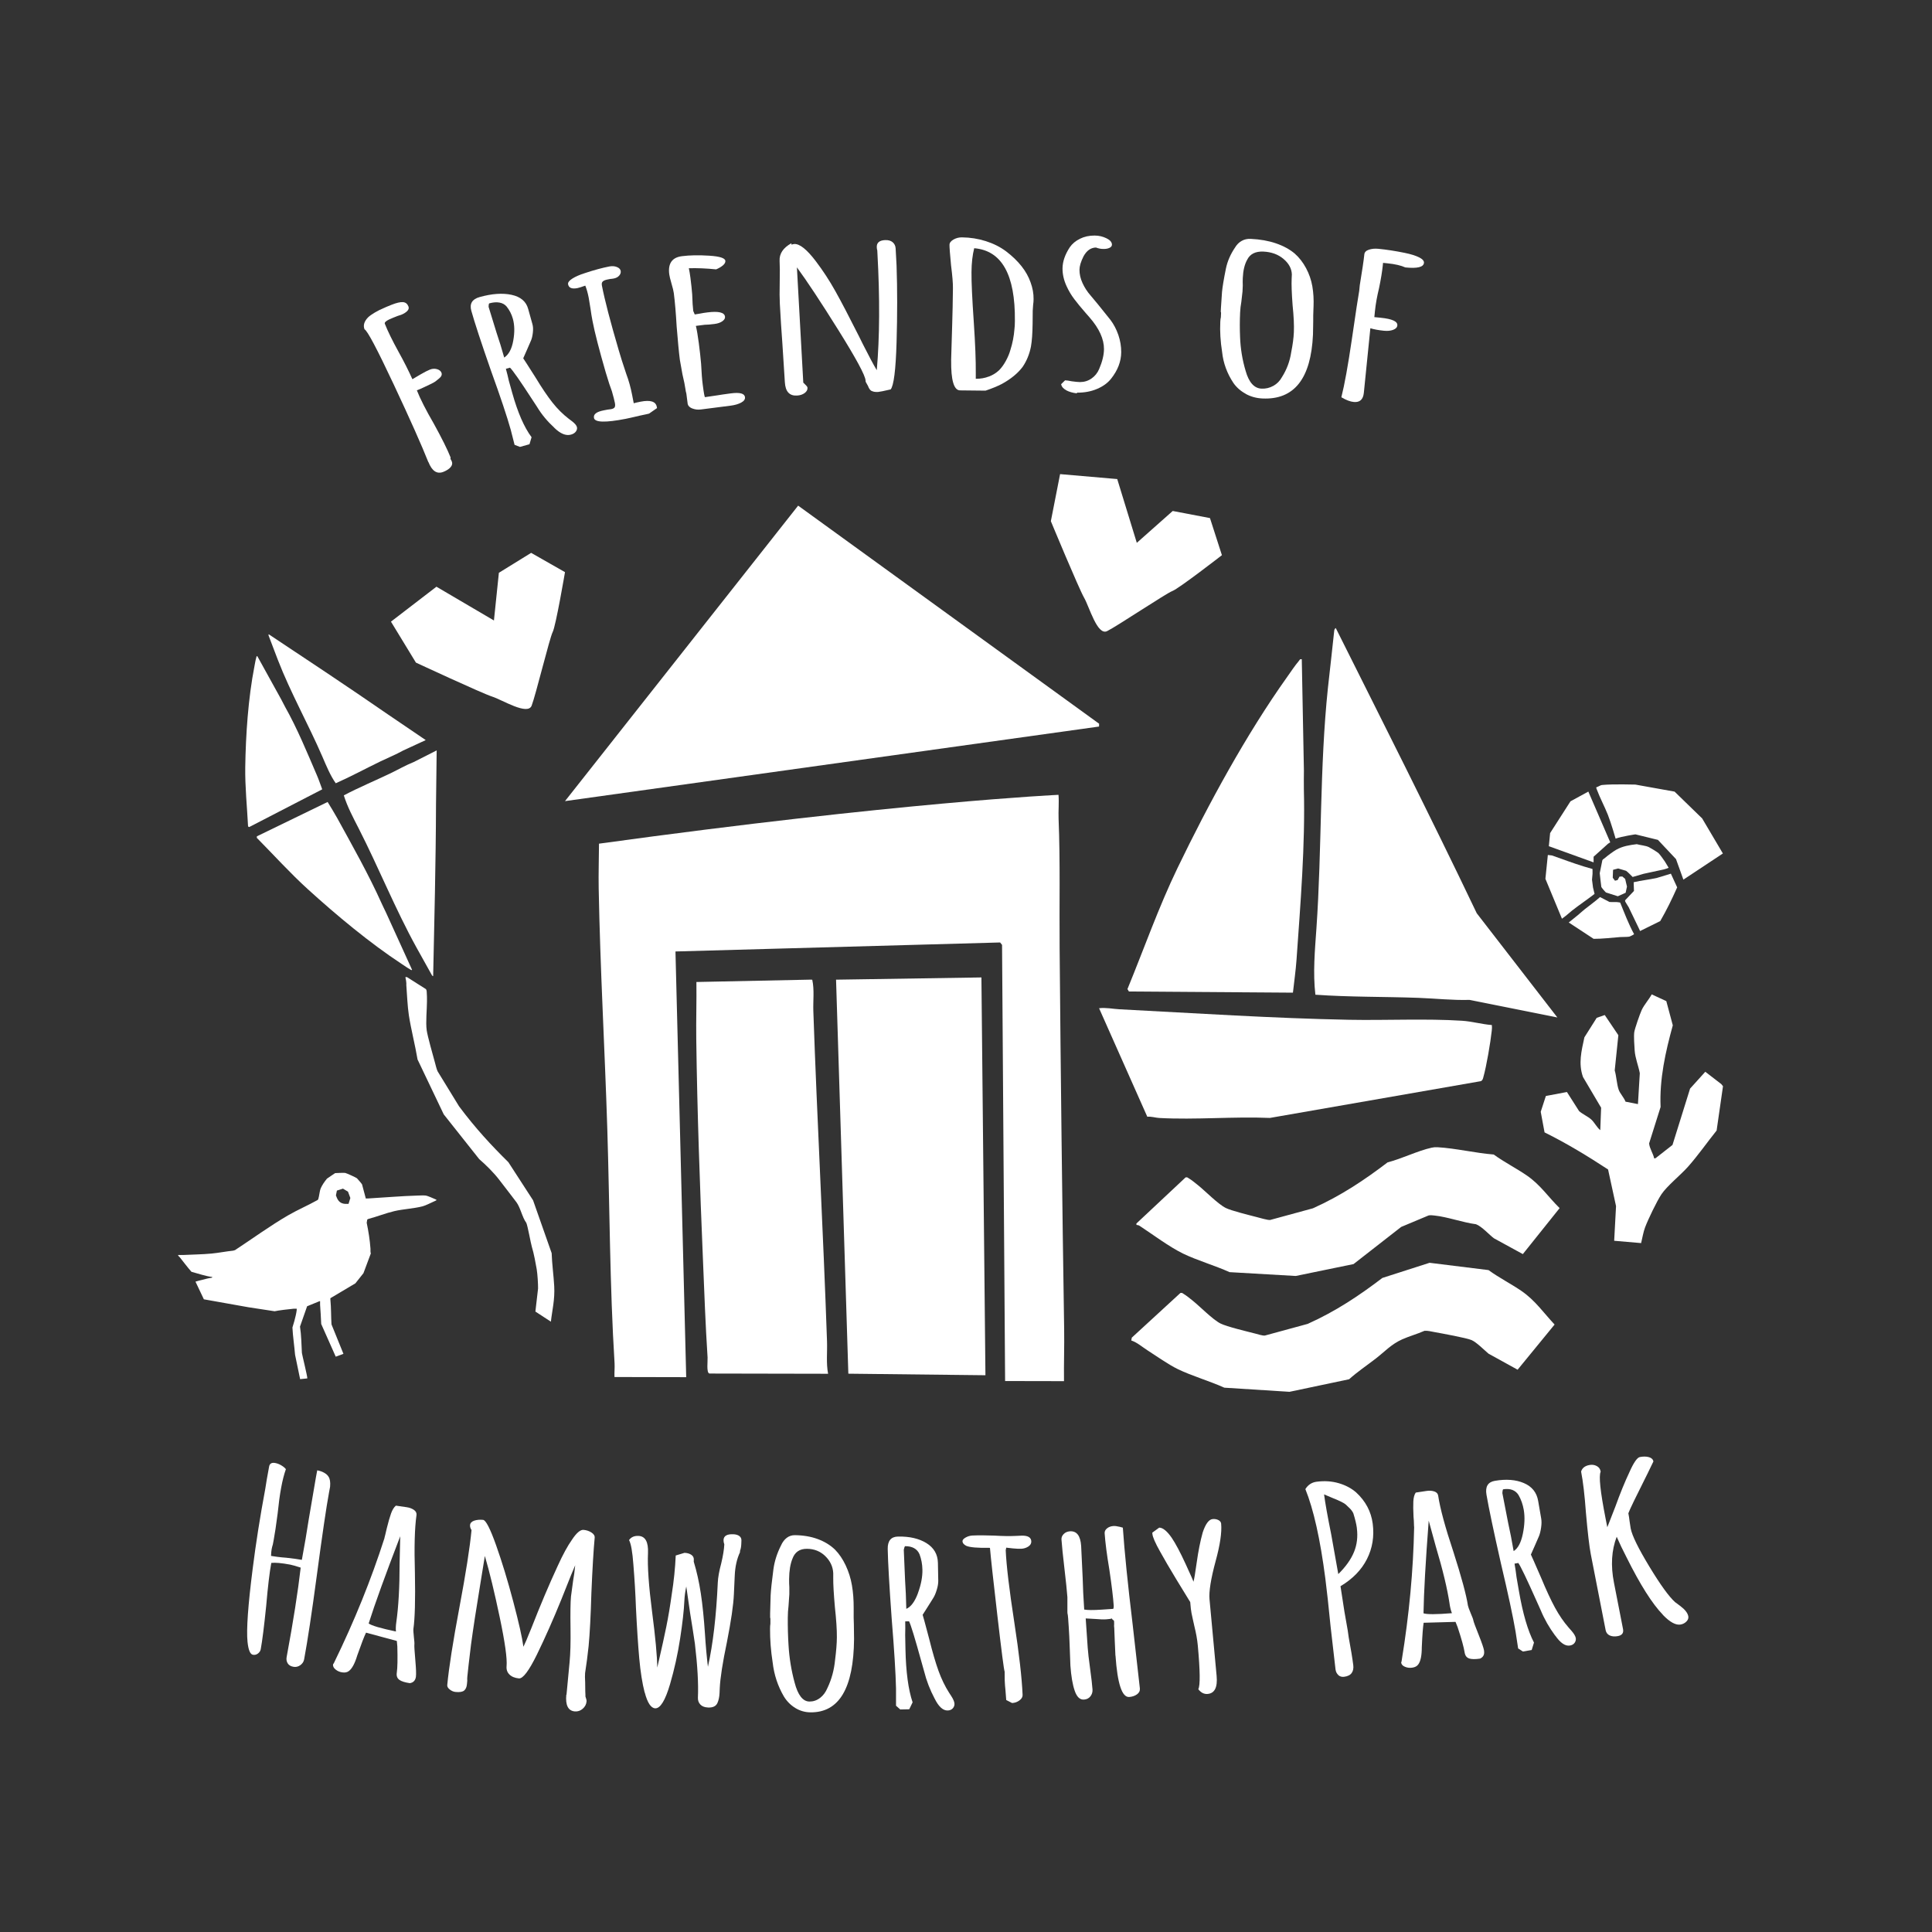 <?xml version="1.0" encoding="UTF-8"?>
<svg xmlns="http://www.w3.org/2000/svg" id="Layer_1" data-name="Layer 1" viewBox="0 0 500 500">
  <rect x="0" y="0" width="500" height="500" fill="#333333" stroke="none"/>
  <defs>
    <style>
      .cls-1 {
        fill: #fff;
      }
    </style>
  </defs>
  <g>
    <path class="cls-1" d="M110.85,119.59c-1.69-4.27-4.68-10.99-8.98-20.15s-6.81-13.89-7.53-14.21c-.41-1.03-.09-2.07.94-3.12.38-.36.96-.77,1.73-1.23.77-.45,1.5-.82,2.18-1.09.33-.17,1.03-.47,2.11-.9,1.31-.52,2.3-.75,2.98-.7.68.05,1.15.43,1.43,1.13.16.41.05.8-.32,1.18-.38.38-.9.71-1.59.98l-.87.28-1.19.47c-1.59.63-2.31,1.14-2.15,1.55.76,1.92,1.94,4.34,3.56,7.28,1.36,2.44,2.55,4.8,3.58,7.08.37-.23,1.07-.65,2.12-1.25,1.04-.6,1.85-1.02,2.42-1.24.62-.25,1.23-.28,1.83-.11.59.17.98.48,1.15.92.2.52-.02,1.03-.67,1.54-.1.08-.34.27-.71.57s-.9.6-1.56.9c-.5.24-1.33.63-2.49,1.17l-.94.37c.87,2.21,2.34,5.1,4.41,8.67,2.08,3.78,3.52,6.68,4.32,8.7v.25s-.04.14-.04.14c.11.13.24.35.37.69.19.48.08.96-.32,1.44s-1.03.88-1.88,1.22c-1.65.65-2.94-.2-3.87-2.56Z"></path>
    <path class="cls-1" d="M143.45,110.69c-1.79-1.64-3.27-3.42-4.44-5.36l-1.16-1.77c-3.23-4.98-5.18-7.78-5.87-8.41l-1.06.3c.31,1.11.56,2.12.76,3.06l.88,3.15c1.43,5.11,3.1,8.94,5.01,11.49l-.54,1.82-2.47.69-1.39-.54-.98-3.86c-.96-3.43-2.68-8.57-5.15-15.4-2.55-7.31-4.23-12.45-5.06-15.42-.51-1.83.2-3.02,2.15-3.56,3.18-.89,5.93-1.08,8.26-.58,2.33.5,3.76,1.71,4.29,3.61l1.12,4.01c.16.57.2,1.27.11,2.1-.09.83-.24,1.52-.47,2.07l-1.1,2.53-.93,2.11.82,1.25,2.37,3.72c1.64,2.71,3.1,4.87,4.38,6.49,1.28,1.62,2.68,3.01,4.21,4.19l.72.54c.8.6,1.27,1.13,1.39,1.59.11.38.02.76-.25,1.15-.27.38-.7.66-1.29.82-1.3.36-2.73-.23-4.3-1.76ZM132.83,88.15c.39-2.14.35-4.01-.09-5.62-.34-1.22-.9-2.3-1.66-3.24-.47-.53-1.08-.86-1.85-.99-.77-.14-1.65-.06-2.65.22l-.1.34-.03.56,2.06,6.7c.67,1.95,1.33,4.09,1.98,6.42,1.18-.78,1.96-2.24,2.34-4.38Z"></path>
    <path class="cls-1" d="M153.72,108.14c-.18-.93.66-1.58,2.52-1.94l.99-.19.91-.12c.48-.09.79-.25.93-.48s.16-.6.07-1.1c-.13-.66-.39-1.68-.78-3.05-.36-.9-.9-2.53-1.6-4.89-1.69-5.84-2.84-10.28-3.42-13.31-.21-1.09-.37-2.08-.49-2.99l-.49-2.99c-.25-1.28-.55-2.33-.89-3.16-.93.34-1.61.55-2.02.64-1.44.28-2.25-.05-2.43-.98-.09-.47.28-.96,1.11-1.49.83-.52,1.92-1,3.27-1.42,2.34-.78,4.44-1.35,6.3-1.71.72-.14,1.37-.09,1.94.14.57.23.9.56.99.99.08.43-.04.84-.37,1.22-.33.39-.8.64-1.39.76-.36.07-.66.11-.91.12l-.72.14c-.6.12-1.02.29-1.25.52-.24.23-.31.57-.22,1.04.73,3.77,2.19,9.38,4.38,16.82.39,1.38,1.03,3.39,1.92,6.04.65,1.73,1.15,3.53,1.51,5.39l.43,2.22c.35-.11.95-.24,1.79-.41,2.52-.49,3.91-.05,4.17,1.31l.07.35-2.06,1.43c-.06.01-.25.06-.58.14-.33.08-.94.21-1.84.39-1.91.45-3.13.73-3.67.83-5.22,1.01-7.94.94-8.17-.23Z"></path>
    <path class="cls-1" d="M179.19,105.73c-.68-.27-1.09-.66-1.21-1.16l-.2-1.53-.15-1.18c-.11-.35-.19-.76-.25-1.23-.11-.82-.36-2.07-.76-3.74l-.67-3.75c-.25-1.92-.52-4.8-.83-8.64-.2-3.45-.44-6.33-.74-8.65-.07-.55-.27-1.36-.59-2.44-.33-1.12-.52-1.93-.59-2.44-.36-2.79.74-4.35,3.28-4.67,2-.26,4.35-.3,7.05-.13,2.7.17,4.1.61,4.19,1.32.05.39-.16.79-.63,1.19-.47.4-1.06.74-1.76,1.03-2.62-.26-4.97-.36-7.06-.29.14.58.27,1.42.42,2.52.2,1.57.35,2.99.45,4.25.06,1.91.15,3.33.27,4.28l.39.91,1.45-.24c.48-.1,1.08-.2,1.81-.29,2.91-.37,4.43,0,4.57,1.09.06.43-.17.83-.68,1.19-.51.37-1.19.6-2.03.71-1.09.14-1.95.21-2.56.21l-2.27.29c.25,1.01.5,2.49.76,4.45s.45,3.74.59,5.31c.12,2.42.26,4.22.42,5.4.28,2.2.48,3.29.6,3.28l2.99-.44c1.03-.17,2.27-.35,3.72-.54,2.3-.3,3.51.03,3.63.97.07.55-.25,1.02-.97,1.41-.72.39-1.63.66-2.72.8l-7.73.99c-.79.1-1.52.01-2.2-.26Z"></path>
    <path class="cls-1" d="M225.54,101.18c-.38-.24-.68-.67-.9-1.29l-.61-1.1v-.12s-.02-.18-.02-.18c-.07-1.31-2.41-5.64-7-13-4.6-7.36-8.19-12.79-10.77-16.3l1.65,29.83.39.39c.07.08.2.21.39.39.19.19.3.38.31.58.03.51-.22.96-.75,1.35-.53.39-1.19.6-1.98.64-1.95.11-2.99-1.04-3.13-3.46l-.65-10.14c-.23-3.04-.45-6.44-.65-10.19-.07-1.27-.08-3.11-.03-5.53.05-2.5.04-4.35-.03-5.53-.1-1.86.91-3.38,3.05-4.57l.02.36c.36-.1.6-.15.73-.16,1.4-.08,3.26,1.41,5.57,4.45,1.85,2.44,3.54,5.02,5.06,7.75,1.53,2.73,3.56,6.62,6.11,11.68l1.03,2.08c1.58,3.12,2.77,5.36,3.58,6.7.75-8.57.81-18.64.17-30.23l-.04-.77c-.07-.23-.12-.49-.13-.77-.07-1.19.63-1.82,2.1-1.9.85-.05,1.52.14,2,.54.48.41.74.95.78,1.62l.24,4.45c.21,6.1.21,12.72,0,19.87s-.73,11.2-1.53,12.16c-1.75.41-2.84.63-3.27.66-.73.04-1.29-.06-1.67-.29Z"></path>
    <path class="cls-1" d="M246.15,93.24l.28-9.38c.09-2.77.15-5.88.19-9.32.01-1.27-.15-3.23-.49-5.89-.28-2.89-.41-4.66-.4-5.29,0-.51.35-.97,1.02-1.36.68-.39,1.41-.58,2.21-.57,2.14.02,4.2.35,6.18.98,1.98.63,3.73,1.51,5.24,2.64,3.21,2.45,5.32,5.12,6.33,8.02.54,1.47.8,2.92.78,4.34,0,.52-.04.99-.11,1.42l-.11,1.6-.03,3.27c-.03,2.53-.17,4.53-.43,5.99-.39,1.98-1.11,3.73-2.16,5.27-1.24,1.65-3.03,3.12-5.36,4.4-1.11.58-2.52,1.16-4.23,1.74l-6.6-.07c-1.59-.02-2.36-2.62-2.3-7.8ZM255.92,97.46c1.04-.41,1.93-.96,2.67-1.67.62-.63,1.19-1.42,1.72-2.39.53-.97.92-1.9,1.17-2.81.57-1.78.92-3.59,1.06-5.45.07-.47.1-1.17.11-2.08.12-11.96-3.39-18.23-10.53-18.82-.45,1.78-.68,3.84-.7,6.17-.03,2.5.17,6.85.6,13.07.37,5.51.54,9.89.51,13.13v1.42c1.21.01,2.34-.18,3.38-.59Z"></path>
    <path class="cls-1" d="M275.94,100.99c-.76-.4-1.2-.92-1.32-1.56l1.02-1c.37,0,.95.09,1.74.25.92.13,1.62.19,2.11.2,1.1,0,2.1-.3,2.99-.92s1.56-1.45,1.99-2.48c.81-1.89,1.22-3.59,1.24-5.1.02-2.61-1.23-5.38-3.78-8.29l-1-1.14c-1.15-1.32-2.12-2.49-2.9-3.53-.79-1.04-1.45-2.15-1.99-3.34-.72-1.55-1.07-3.1-1.06-4.64.02-1.74.64-3.56,1.88-5.45.62-.9,1.5-1.64,2.63-2.2,1.13-.56,2.4-.84,3.81-.83,1.1,0,2.12.25,3.06.71.94.46,1.41,1.01,1.41,1.65,0,.36-.22.63-.65.83-.43.2-.95.29-1.56.28-.67,0-1.31-.13-1.92-.37-1.34.03-2.42.79-3.23,2.29-.69,1.38-1.03,2.52-1.04,3.44-.01,1.15.25,2.31.79,3.48.54,1.17,1.23,2.24,2.08,3.2l1.99,2.39,3.17,3.95c.84,1.12,1.52,2.41,2.03,3.88.5,1.47.75,2.96.74,4.46-.02,2.42-.9,4.7-2.63,6.87-.87,1.1-2.08,1.98-3.64,2.64s-3.29.98-5.19.96v.18c-1.1-.13-2.03-.39-2.79-.8Z"></path>
    <path class="cls-1" d="M322.4,101.92c-1.31-.71-2.37-1.64-3.18-2.79-1.66-2.49-2.64-5.17-2.94-8.04-.43-2.71-.59-5.32-.47-7.81.02-.48.07-.87.15-1.18l.05-1.07c0-.2-.02-.3-.08-.3l.05-1.07.28-4.15c.12-1.26.45-3.27,1.01-6.02.39-1.88,1.18-3.69,2.35-5.42.46-.77,1.04-1.35,1.73-1.73.69-.39,1.46-.56,2.32-.52,2.44.11,4.63.5,6.55,1.16,1.93.66,3.54,1.54,4.84,2.63,1.18,1.04,2.16,2.31,2.95,3.79.79,1.48,1.33,3.04,1.62,4.68.29,1.68.39,3.45.31,5.31l-.02.48c-.06,1.23-.07,2.33-.06,3.33l-.06,3.39c-.51,11.39-4.86,16.9-13.04,16.54-1.59-.07-3.04-.46-4.35-1.18ZM329.55,99.86c.94-.53,1.68-1.28,2.21-2.25,1.25-1.97,2.05-4.11,2.4-6.43.4-2,.63-3.74.69-5.2.08-1.78-.03-4.12-.33-7.03-.23-3.06-.31-5.34-.24-6.85l.05-1.07c-.05-1.51-.77-2.85-2.16-4.02-1.38-1.17-3.12-1.8-5.19-1.9-2.08-.09-3.48.62-4.22,2.13-.67,1.2-1.04,2.77-1.13,4.71-.03.75-.03,1.39,0,1.9l-.07,1.6-.31,2.72c-.16.83-.26,1.73-.31,2.72-.1,2.14-.1,4.26-.01,6.36.11,2.98.59,5.89,1.44,8.74.84,2.97,2.21,4.5,4.1,4.59,1.1.05,2.12-.19,3.06-.72Z"></path>
    <path class="cls-1" d="M347.14,102.82c.82-3.22,1.72-8.2,2.71-14.95,1.02-7.02,1.66-11.23,1.92-12.64l.14-1.42c.63-3.84,1.03-6.5,1.18-8,.06-.55.45-.95,1.18-1.19.73-.24,1.55-.32,2.46-.23,2.13.21,4.4.56,6.8,1.05,1.56.32,2.8.7,3.71,1.15.91.45,1.33.93,1.28,1.44-.11,1.1-1.72,1.5-4.82,1.18-1.12-.51-2.68-.87-4.68-1.07l-1.09-.11-.07.71c-.16,1.54-.47,3.47-.96,5.81-.53,2.18-.88,4.15-1.06,5.92l-.16,1.6.73.07.91.09c2.98.3,4.42.96,4.31,1.99-.05.51-.41.89-1.08,1.14-.67.25-1.46.33-2.37.24-1.46-.15-2.63-.37-3.53-.65l-1.69,16.72c-.18,1.73-1.05,2.52-2.63,2.36-.91-.09-1.98-.5-3.19-1.22Z"></path>
  </g>
  <g>
    <path class="cls-1" d="M403.05,263.32l-22.74-4.55c-4.42.13-8.88-.37-13.26-.53-8.88-.32-17.77-.18-26.63-.81-.66-5.7-.13-11.46.27-17.17,1.43-20.64.81-41.53,2.97-62.19.53-4.88,1.11-9.76,1.61-14.61.04-.39.06-.69.42-.93,5.96,11.96,12,23.89,17.94,35.86,6.25,12.6,12.49,25.24,18.55,37.96l20.87,26.98Z"></path>
    <path class="cls-1" d="M386.09,265.28c.06.48.03.96-.02,1.44-.33,3.07-1.37,9.23-2.2,12.13-.11.4-.22.81-.66.96l-54.56,9.51c-9.43-.4-19.29.53-28.67.01-1-.06-2-.42-3.06-.32l-12.48-28.08c1.78-.22,3.58.18,5.27.27,19.86,1.03,39.59,2.33,59.46,2.72,9.51.18,19.82-.35,29.22.25,2.49.16,5.16.91,7.68,1.11Z"></path>
    <path class="cls-1" d="M336.9,170.63l.55,28.78c0,1.62-.05,3.25-.01,4.88.37,14.47-.88,29.54-1.9,44.07-.2,2.84-.62,5.71-.93,8.54l-42.44-.3-.39-.62c4.3-10.47,8.05-21.18,12.98-31.38,7.96-16.49,17.79-34.58,28.4-49.47.9-1.27,1.99-2.91,2.97-4.06.24-.28.26-.57.77-.45Z"></path>
  </g>
  <g>
    <path class="cls-1" d="M386.66,320.49c-1.2-.87-3.16-3.1-4.67-3.66-3.41-.44-7.41-1.91-10.73-2.25-.52-.05-1.02-.14-1.55-.02l-7.09,2.97-12.32,9.61-14.97,3.08-17.12-.99c-3.75-1.7-8.4-3.04-12.03-4.8-3.55-1.72-7.92-5-11.23-7.17-.24-.16-.51-.24-.83-.25l-.03-.36,12.74-11.94c.51-.09.55.09.84.25.7.4,1.71,1.24,2.35,1.75,1.88,1.5,5.15,4.88,7.2,5.91,1.47.73,6.03,1.84,7.94,2.34.76.2,2.94.84,3.54.77l11.08-3.02c7.3-3.27,13.41-7.38,19.33-11.89,3.65-.93,7.78-3,11.36-3.79.53-.12.98-.16,1.54-.13,4.64.26,9.87,1.52,14.57,1.89,2.66,1.95,5.82,3.54,8.54,5.41,3.55,2.43,5.6,5.62,8.51,8.46l-9.52,11.9-7.46-4.08Z"></path>
    <path class="cls-1" d="M292.77,346.93l.14-.75,12.58-11.56c.51-.09.55.08.84.25.7.4,1.71,1.24,2.35,1.75,1.88,1.5,5.15,4.88,7.2,5.91,1.66.82,6.79,2.04,8.94,2.59.64.17,1.96.59,2.53.52l11.08-3.02c7.3-3.27,13.41-7.38,19.33-11.89l12.21-3.92,15.26,1.89c2.66,1.95,5.82,3.54,8.54,5.41,3.57,2.45,5.78,5.74,8.56,8.68l-9.57,11.69-7.53-4.15c-1.06-.89-3.08-2.94-4.37-3.51-1.26-.56-7.77-1.74-9.63-2.08-.85-.15-1.72-.4-2.59-.32-1.84.82-3.94,1.39-5.77,2.21-2.82,1.26-4.59,3.25-6.8,4.95-2.31,1.79-4.79,3.45-6.92,5.37l-15.42,3.25-16.88-1.07c-3.75-1.7-8.4-3.04-12.03-4.8-2.35-1.13-5.65-3.45-7.89-4.89-1.3-.83-2.62-2.02-4.17-2.53Z"></path>
  </g>
  <path class="cls-1" d="M127.83,160.58l-14.88-8.74-11.77,9.04,6.46,10.6s17.13,7.97,19.73,8.8c2.61.83,9.19,4.98,10.22,2.34,1.03-2.64,4.68-17.6,5.44-19.04.81-1.53,3.19-15.51,3.19-15.51l-8.76-4.99-8.35,5.16-1.28,12.35Z"></path>
  <path class="cls-1" d="M294.2,140.47l-5.06-16.49-14.79-1.28-2.39,12.18s7.24,17.45,8.61,19.82c1.36,2.37,3.41,9.88,5.95,8.63,2.54-1.25,15.34-9.81,16.88-10.37,1.63-.59,12.83-9.28,12.83-9.28l-3.09-9.6-9.64-1.84-9.29,8.24Z"></path>
  <path class="cls-1" d="M428.1,299.8l.36-.06,4.38-3.43,4.55-14.58,3.94-4.36,4.15,3.2.43.54-1.65,11.47c-2.48,3.09-4.8,6.44-7.44,9.41-1.9,2.13-5.39,4.92-6.85,7.1-1.18,1.76-3.45,6.5-4.22,8.54-.47,1.24-.71,2.79-1.03,4.08l-6.97-.6.48-8.96-2.06-9.49c-5.3-3.47-10.75-6.79-16.44-9.6l-.99-5.33,1.33-4.09,5.45-1.03,3.15,4.94c.9.8,2.34,1.42,3.2,2.22.78.73,1.41,2.02,2.28,2.71l.22-5.81-4.69-7.94c-1.25-3.52-.39-6.76.36-10.27l3.19-5.05,2.08-.72,3.52,5.22-.94,9.11c.45,1.53.52,3.53,1.02,4.99.33.97,1.41,2.08,1.77,3.1l3.22.63.48-8c-.37-1.97-1.19-3.87-1.33-5.89-.08-1.24-.25-3.53-.11-4.69.12-.93,1.49-4.82,1.93-5.77.63-1.36,1.87-2.71,2.59-4.05l3.78,1.75,1.68,6.26c-1.9,6.9-3.47,13.91-3.16,21.14l-2.97,9.43c.13,1.35,1.04,2.56,1.32,3.9Z"></path>
  <g>
    <path class="cls-1" d="M275.37,357.44l-15.25-.03-.79-112.87-.5-.63-84.02,2.33,2.78,110.17-18.56-.04c-.06-1.16.09-2.4.02-3.55-1.25-20.02-1.25-40.5-1.88-60.63-.65-20.7-1.85-41.56-2.23-62.26-.07-3.85.06-7.73.08-11.59,78.19-10.77,118.92-12.64,118.92-12.64.16,2.05-.06,4.14.02,6.19.45,11.19.17,22.39.27,33.64.28,32.73.66,65.66,1.17,98.39.07,4.5-.1,9.02-.04,13.51Z"></path>
    <polygon class="cls-1" points="253.99 252.96 255.03 355.91 219.55 355.51 216.37 253.54 253.99 252.96"></polygon>
    <path class="cls-1" d="M183.56,355.45c-.78-.22-.38-3.23-.44-4.14-.55-8.41-.85-16.96-1.2-25.38-.79-18.99-1.48-38.03-1.73-57.09-.06-4.9.1-9.81.04-14.7l29.52-.61.46.02c.58,2.64.19,5.39.28,8.1.98,28.46,2.56,56.99,3.54,85.45.1,2.82-.25,5.65.28,8.43l-30.74-.06Z"></path>
    <polygon class="cls-1" points="146.22 207.33 206.56 130.86 284.45 187.3 284.43 188.03 146.22 207.33"></polygon>
  </g>
  <path class="cls-1" d="M86.76,303.6s2.21-.12,2.57-.05,2.73,1.14,3.04,1.38c0,0,1.19,1.31,1.33,1.59l.97,3.65s.46,0,.62-.01c4.26-.24,8.51-.63,12.77-.75.64-.02,1.52-.06,2.14,0,.39.04,2.07.77,2.53.98.1.05.2.09.26.19,0,.05-.59.32-.71.37-.78.35-2.14,1.04-2.9,1.24-2.31.6-4.98.7-7.33,1.25-2.21.52-4.48,1.43-6.69,2.01-.1.03-.31.15-.31.15l-.15.85c.46,2.22.82,4.45.98,6.72.03.41-.06.81.09,1.22-.68,1.83-1.91,5.11-1.91,5.11l-2.09,2.63-6.46,3.84c-.02.15-.02.3,0,.45.21,2.08.14,4.23.28,6.33l3.09,7.62-1.99.74-3.76-8.46c-.06-1.65-.18-3.29-.29-4.93-.02-.27.02-.57,0-.84,0-.14.04-.16-.13-.14l-3.23,1.32-1.84,5.26c.35,2.25.36,4.54.49,6.82.02.33,1.48,6.22,1.4,6.59l-1.86.19c-.02-.26-1.29-6.06-1.31-6.32-.17-2.16-.58-4.87-.68-7.04,0,0,.92-2.83,1.11-4.54.01-.11,0-.22,0-.32-.28,0-.56-.02-.84,0-.85.06-4.13.46-4.88.65l-6.74-1.03-11.57-2.06-2.17-4.57s.15-.05.25-.08c.41-.14.93-.24,1.35-.35.78-.2,1.87-.51,2.64-.59l.13-.18c-1.84-.23-3.61-.88-5.41-1.35-1.06-1.2-2.01-2.5-3.01-3.74-.08-.09-.55-.5-.44-.61.43-.02.86.03,1.29,0,2.43-.13,4.94-.14,7.36-.37,1.87-.18,3.73-.56,5.58-.75l.49-.14c4.54-2.98,9.04-6.27,13.72-8.99,2.48-1.44,5.16-2.58,7.66-3.98l.16-.2c.28-.85.32-2.06.66-2.86.33-.78.98-1.72,1.6-2.47.22-.14,1.99-1.37,2.13-1.44ZM86.93,309.34c.32.9.67,1.71,1.6,2.06.53.2,1.11.18,1.67.16l.47-1.52-.61-1.64-1.3-.78-1.57.5-.25,1.23Z"></path>
  <g>
    <path class="cls-1" d="M435.66,227.65l-1.91-5.31-4.68-4.98-5.83-1.43s-3.51.51-5.12,1.11c0,0-1.17-4.07-2-6.16-.86-2.17-2.04-4.35-2.85-6.52-.04-.11-.22-.53-.15-.6.54-.15.98-.56,1.55-.61,2.72-.27,8.56-.1,8.56-.1l10.15,1.82,7.14,6.94,5.36,9.07-10.24,6.78Z"></path>
    <polygon class="cls-1" points="412.42 223.18 400.84 219 401.17 215.6 406.44 207.38 411.06 204.86 416.73 217.99 416.14 218.37 412.42 221.72 412.42 223.18"></polygon>
    <path class="cls-1" d="M419.13,226.87l.72-.04c.13.09.63.51.74.63l.47,1.99-.35,1.6-2.02.9-3.07-.98c-.18-.13-1.16-1.27-1.2-1.44,0,0-.41-3.34-.41-3.56l.68-3.35c.06-.19.6-.5.73-.63.59-.53,2.2-1.71,2.88-2.09,1.67-.93,3.44-1.2,5.3-1.43.98.29,2.22.33,3.14.77.46.22,2.19,1.27,2.51,1.58.41.41,1.24,1.58,1.6,2.11s.63,1.1.99,1.64c-.07.11-1.11.39-1.21.43l-5.23,1.13-2.87.83s-1.33-1.38-1.71-1.6l-2.04-.6-1.32.35-.08,2.05.58.77.68-.18.49-.89Z"></path>
    <path class="cls-1" d="M412.14,224.88c0,.41,0,.81.01,1.22-.05.52-.09,1.04-.14,1.56.09.68.17,1.36.26,2.03.13.55.27,1.1.4,1.65-1.91,1.49-3.94,2.83-5.84,4.33-.71.56-1.42,1.25-2.14,1.75-.13.09-.46.34-.46.34l-4.28-10.32.63-6.17,1.06.12c2.91,1.02,5.31,1.94,8.25,2.85.18.06,2.15.61,2.23.65Z"></path>
    <path class="cls-1" d="M432.42,226.1l1.63,3.55c-1.32,2.97-2.75,5.92-4.38,8.72l-5.22,2.58-.11-.25s-.19-.42-.32-.68c-.86-1.72-1.66-3.51-2.52-5.23-.16-.31-.91-1.39-.93-1.59,0-.09,0-.17.05-.25l2.25-2.38-.08-2.25c1.99-.48,4.07-.67,6.06-1.13l3.56-1.08Z"></path>
    <path class="cls-1" d="M408.57,236.64c.51-.41,1.04-.92,1.55-1.32,1.33-1.06,2.71-2.03,3.97-3.16l2.44,1.27s1.07.05,1.59.02c.37-.02,1.18.13,1.18.13,1.12,2.76,2.17,5.56,3.6,8.18,0,.08-1.08.62-1.26.65-.71.1-1.59.05-2.31.1-2.29.17-4.6.47-6.9.46l-6.44-4.23s2.33-1.89,2.59-2.09Z"></path>
  </g>
  <g>
    <path class="cls-1" d="M110.17,191.54l-5.83,2.69c-1.88,1.05-3.9,1.86-5.82,2.79-3.89,1.88-7.68,3.94-11.63,5.69-1.46-2.1-2.42-4.48-3.43-6.82-3.65-8.45-8.23-16.53-11.57-25.16-.78-2.04-1.54-4.09-2.33-6.12-.06-.16-.12-.28-.01-.46,5.03,3.36,10.1,6.7,15.13,10.07,5.29,3.55,10.59,7.12,15.83,10.75l9.66,6.56Z"></path>
    <path class="cls-1" d="M66.58,169.79l6.19,11.2c.34.64.65,1.29,1,1.92,3.16,5.61,5.71,11.83,8.27,17.79.5,1.16.9,2.39,1.35,3.58l-18.89,9.76-.3-.15c-.26-5.12-.8-10.21-.73-15.37.13-8.35.75-17.76,2.38-26.09.14-.71.28-1.61.48-2.29.05-.17,0-.28.25-.35Z"></path>
    <path class="cls-1" d="M113,194.21l-5.92,3c-2.07.82-4.01,1.95-6,2.91-4.02,1.93-8.15,3.63-12.1,5.72.94,3.01,2.44,5.8,3.87,8.6,5.16,10.12,9.42,20.77,14.92,30.75,1.31,2.36,2.64,4.7,3.93,7.05.1.19.18.34.4.39.14-7.21.33-14.43.46-21.65.14-7.6.26-15.21.28-22.83l.17-13.93Z"></path>
    <path class="cls-1" d="M106.64,250.98l-6.72-14.76c-.39-.83-.81-1.65-1.18-2.48-3.34-7.44-7.53-14.85-11.48-22.04-.77-1.4-1.65-2.78-2.47-4.15l-18.31,8.89-.02.39c4.39,4.44,8.61,9.12,13.21,13.3,7.44,6.76,16.07,13.94,24.27,19.33.7.46,1.56,1.07,2.27,1.46.17.09.25.23.44.07Z"></path>
    <path class="cls-1" d="M104.9,252.89l.4-.03,4.94,3.13c.23.43.16.49.2.78.07.69.06,1.74.06,2.4,0,1.94-.36,5.46-.07,7.46.23,1.61,1.58,6.33,2.12,8.31.16.59.45,1.82.7,2.31l5.55,9.06c4.25,5.71,8.45,10.21,12.77,14.47l6.39,9.86,4.81,13.68c.08,2.71.51,5.78.66,8.53.19,3.6-.53,6.18-.86,9.2l-4.01-2.62.69-5.96c.02-1.1-.14-3.75-.35-4.99s-.74-4.17-1.27-5.85c-.25-.77-1.06-5.43-1.43-6.17-1.07-1.44-1.49-3.9-2.55-5.33-1.64-2.2-2.9-3.75-4.39-5.72-1.49-1.96-3.55-3.97-5.24-5.43l-9.18-11.58-6.78-14.21c-.6-3.61-1.71-7.93-2.25-11.45-.35-2.27-.49-5.61-.66-7.86,0,0,.1-.55-.24-2Z"></path>
  </g>
  <g>
    <path class="cls-1" d="M74.43,430.43c-.28-.48-.36-1.02-.24-1.63,1.69-9.07,2.9-16.77,3.63-23.1-1.27-.42-2.18-.67-2.72-.78-2.22-.41-3.85-.56-4.89-.44-.45,2.43-.89,6.14-1.32,11.14-.54,5.29-1.01,9.02-1.41,11.19-.08.44-.32.81-.71,1.11-.39.31-.84.42-1.32.33-.71-.13-1.17-1.25-1.39-3.36-.32-3.11.13-9.43,1.34-18.94.81-6.45,1.89-13.34,3.26-20.67.2-1.35.52-3.27.99-5.74.14-.78.68-1.09,1.6-.91.54.1,1.08.31,1.61.64.53.32.9.64,1.13.95-.48,1.35-.89,2.96-1.23,4.82-.34,1.82-.64,4.06-.91,6.7-.39,3.02-.73,5.3-1.02,6.82l-.22,1.17c-.12.34-.22.74-.31,1.22-.08.43-.13,1.01-.15,1.72.33.06.87.14,1.64.24.77.1,1.54.18,2.31.23,1.81.2,3.15.39,4.02.55.7-3.78,1.3-7.28,1.79-10.51l1.86-10.9.33-1.76c.7.13,1.31.34,1.82.64.51.3.87.62,1.08.97.4.57.54,1.45.43,2.64l-.28,1.5c-.69,3.73-1.75,10.92-3.17,21.56-1.29,9.64-2.38,16.84-3.27,21.62-.11.61-.45,1.11-.99,1.5-.55.39-1.15.53-1.8.41-.71-.13-1.2-.44-1.47-.91Z"></path>
    <path class="cls-1" d="M103.35,434.73c-.56-.39-.78-1-.66-1.83.19-1.31.23-3.58.14-6.8l-.13-1.42-7.97-2.15c-.47.96-1.23,2.92-2.27,5.89-.63,2.1-1.36,3.44-2.17,4.04-.44.34-1.01.46-1.72.35-.65-.09-1.23-.34-1.73-.75-.5-.41-.71-.85-.65-1.33l.21-.3.12-.25c5.22-10.71,9.54-21.39,12.96-32.05.03-.17.09-.46.21-.87.11-.41.25-1,.42-1.78.39-1.59.76-2.86,1.09-3.79.33-.93.75-1.61,1.25-2.03l2.78.4c.76.11,1.4.35,1.91.71.5.36.72.81.65,1.33-.48,3.32-.61,8.34-.41,15.06.13,6.89,0,11.68-.39,14.39-.04.26,0,.96.12,2.09.13,1.04.17,1.72.13,2.02-.04.31.04,1.66.25,4.05.19,2.17.24,3.56.15,4.17v.07c-.15.96-.67,1.51-1.58,1.65-1.26-.18-2.16-.47-2.72-.86ZM102.57,419.77c.56-3.93.85-9.02.85-15.26l.16-6.93c-3.82,9.93-6.55,17.45-8.17,22.57.76.56,3.11,1.25,7.06,2.08-.07-.68-.04-1.5.1-2.46Z"></path>
    <path class="cls-1" d="M146.61,438.6l.4-4.22.4-4.22c.21-2.2.29-5.09.24-8.69-.06-4.04-.02-6.81.12-8.3l.55-4.07c.22-1.18.4-2.51.54-4.01-.27.55-1.47,3.5-3.58,8.84-2.1,5.17-4.21,9.93-6.34,14.3-2.06,4.19-3.61,6.24-4.65,6.14-1.04-.1-1.86-.43-2.44-1-.58-.56-.83-1.29-.75-2.16.18-1.93-.4-6.13-1.76-12.6-1.36-6.47-2.64-11.78-3.86-15.93l-1.2,7.4c-1.03,6.24-1.83,11.44-2.39,15.6-.49,4.03-.81,6.8-.95,8.29-.03.35-.04.68-.01,1l-.09.92c-.07.75-.32,1.29-.73,1.63-.42.34-1.15.46-2.2.36-.55-.05-1.05-.27-1.52-.64s-.68-.76-.64-1.16c.42-4.48,1.47-11.16,3.14-20.05,1.67-8.89,2.72-15.57,3.14-20.05-.29-.43-.42-.86-.38-1.3.05-.53.4-.9,1.06-1.13.66-.22,1.43-.3,2.31-.21.71.07,1.84,2.26,3.37,6.57,1.53,4.31,3.01,9.17,4.44,14.58,1.43,5.41,2.31,9.31,2.63,11.69.55-1.14,1.01-2.21,1.38-3.19l.64-1.54c2.34-5.98,4.62-11.38,6.85-16.18,1.33-2.93,2.57-5.21,3.72-6.83,1.16-1.75,2.16-2.59,2.98-2.51.77.07,1.45.3,2.05.69.6.39.88.85.82,1.37-.3,3.16-.58,7.92-.85,14.28-.17,5.93-.41,10.51-.72,13.76l-.41,3.48-.5,3.48c-.05.53-.04,1.33.02,2.4l.03,2.33c.02.4.03.71.04.93,0,.22,0,.36,0,.4.22.6.32,1.03.29,1.29-.07.75-.41,1.38-1.01,1.9-.6.52-1.29.74-2.06.67-1.7-.16-2.43-1.61-2.17-4.33Z"></path>
    <path class="cls-1" d="M166.83,437.99c-.61-2.37-1.07-5.29-1.39-8.78-.31-3.48-.6-7.88-.86-13.19-.12-3.45-.34-7.15-.66-11.1-.24-3.28-.61-5.4-1.12-6.35.53-.77,1.35-1.13,2.45-1.08,1.76.08,2.58,1.57,2.45,4.48-.16,3.44.2,8.49,1.06,15.16.86,6.62,1.31,11.44,1.34,14.44l.51-2.23c.68-2.93,1.29-5.7,1.82-8.3.53-2.6,1-5.42,1.42-8.45.54-3.38.88-6.72,1.03-10.03l2.27-.69c.72.03,1.3.2,1.76.51s.67.73.65,1.25l-.02.53c.77,2.51,1.38,5.24,1.83,8.2.45,2.96.8,6.43,1.07,10.42.19,3.06.45,5.92.77,8.58,1.31-5.86,2.16-13.11,2.55-21.75.06-1.37.36-3.03.89-5,.48-2.01.74-3.65.8-4.93-.15-.4-.21-.78-.2-1.14.05-1.06.9-1.55,2.55-1.48.66.03,1.18.19,1.55.47.37.28.55.67.53,1.15l-.04.99c-.03.66-.14,1.23-.33,1.71v.33c-.81,1.73-1.26,3.74-1.36,6.04l-.22,4.83c-.12,2.78-.72,6.9-1.8,12.38-1.12,5.34-1.74,9.33-1.86,11.98l-.05,1.19c-.05,1.01-.22,1.87-.53,2.56-.37.87-1.19,1.27-2.46,1.21-.88-.04-1.55-.3-1.99-.78-.45-.48-.65-1.08-.62-1.78.16-3.57-.1-8.22-.78-13.95-.38-2.58-.79-5.18-1.22-7.81l-1.01-7c-.28,1.27-.44,2.52-.5,3.76-.11,2.47-.48,5.72-1.1,9.76-.62,4.04-1.49,7.95-2.6,11.75-1.24,4.23-2.52,6.31-3.84,6.26-1.1-.05-2.01-1.42-2.71-4.1Z"></path>
    <path class="cls-1" d="M205.82,442.02c-1.21-.74-2.19-1.73-2.95-2.97-1.58-2.7-2.55-5.65-2.91-8.83-.47-3.01-.69-5.9-.67-8.68,0-.53.03-.97.09-1.32v-1.19c.01-.22-.02-.33-.07-.33v-1.19s.13-4.63.13-4.63c.07-1.41.31-3.66.72-6.75.29-2.12.95-4.16,1.95-6.14.39-.88.9-1.55,1.51-2.01.61-.46,1.3-.68,2.07-.68,2.21.02,4.19.36,5.95,1.01,1.76.65,3.24,1.56,4.45,2.72,1.09,1.11,2.02,2.48,2.78,4.1.76,1.62,1.3,3.33,1.61,5.14.32,1.86.46,3.82.45,5.9v.53c-.02,1.37,0,2.61.05,3.71l.05,3.77c-.11,12.71-3.86,19.03-11.25,18.97-1.44-.01-2.76-.39-3.96-1.13ZM212.22,439.43c.83-.63,1.47-1.5,1.93-2.6,1.07-2.24,1.72-4.66,1.97-7.27.29-2.25.45-4.19.46-5.82.02-1.99-.16-4.59-.51-7.82-.3-3.4-.45-5.94-.43-7.62v-1.19c-.09-1.68-.78-3.14-2.06-4.39-1.29-1.25-2.87-1.88-4.74-1.89s-3.12.83-3.75,2.55c-.56,1.36-.85,3.13-.87,5.29,0,.84.01,1.54.06,2.12v1.79s-.21,3.04-.21,3.04c-.12.93-.18,1.94-.19,3.04-.02,2.38.04,4.75.19,7.09.19,3.31.72,6.54,1.57,9.68.85,3.27,2.14,4.92,3.85,4.93.99,0,1.91-.3,2.74-.94Z"></path>
    <path class="cls-1" d="M241.88,439.59c-1.2-2.27-2.11-4.61-2.71-7.03l-.63-2.24c-1.73-6.28-2.82-9.85-3.28-10.73l-.99.02c.03,1.28.02,2.45-.01,3.51l.07,3.64c.12,5.91.74,10.51,1.85,13.8l-.87,1.8-2.32.05-1.1-.97v-4.44c-.09-3.97-.46-9.99-1.12-18.05-.62-8.6-.96-14.61-1.03-18.06-.04-2.12.85-3.2,2.67-3.23,2.98-.06,5.43.51,7.36,1.7,1.93,1.2,2.91,2.9,2.96,5.1l.09,4.63c.01.66-.11,1.43-.37,2.29-.26.87-.55,1.57-.87,2.1l-1.52,2.42-1.28,2.01.45,1.58,1.25,4.68c.84,3.38,1.64,6.12,2.4,8.23.76,2.1,1.68,4.01,2.76,5.7l.51.78c.57.87.86,1.57.87,2.1,0,.44-.15.83-.47,1.17-.33.34-.76.51-1.31.52-1.21.03-2.34-1.01-3.37-3.11ZM237.56,412.3c.81-2.2,1.2-4.23,1.16-6.08-.03-1.41-.28-2.73-.74-3.96-.29-.7-.76-1.23-1.4-1.59-.64-.36-1.43-.53-2.37-.52l-.16.33-.15.6.33,7.81c.16,2.29.26,4.78.32,7.48,1.2-.51,2.21-1.87,3.02-4.07Z"></path>
    <path class="cls-1" d="M260.41,439.96l-.2-2.58c-.09-.75-.15-1.58-.19-2.51l-.02-2.25c-.19-.48-.81-5.29-1.87-14.43-1.06-9.14-1.71-15.01-1.93-17.61-3.2.05-5.25-.12-6.15-.53-.62-.33-.94-.71-.96-1.15-.02-.35.26-.68.83-1s1.15-.48,1.76-.51c1.54-.07,3.42-.06,5.63.02,2.1.13,3.98.16,5.64.08l.66-.03.66-.03c1.71-.07,2.59.42,2.63,1.48.02.53-.23.97-.77,1.33-.54.35-1.16.55-1.88.58-.5.02-1.22-.01-2.16-.1l-1.67-.19-.07.33-.07.33c.17,3.93.91,10.16,2.23,18.72,1.23,8.03,1.95,14.27,2.14,18.72.02.53-.24,1.01-.81,1.43-.56.42-1.2.65-1.92.68l-1.53-.79Z"></path>
    <path class="cls-1" d="M288.67,428.47l-.17-3.77-.12-3.04v-.2s-.06-.66-.06-.66c.03-.35.03-.78,0-1.26,0-.09-.1-.19-.27-.31-.17-.12-.26-.22-.27-.31v-.07c-.27.11-.77.18-1.48.23-.72.05-1.6.02-2.66-.08-.33-.02-1.22-.07-2.66-.15l.52,7.6c.08,1.14.28,2.94.62,5.4.33,2.41.54,4.21.62,5.4.04.66-.14,1.25-.54,1.76-.41.52-.97.8-1.68.84-1.05.07-1.84-.69-2.39-2.29-.56-1.64-.92-3.81-1.11-6.49l-.2-5.36c-.05-1.5-.13-3.09-.24-4.76l-.08-1.12-.06-.93c-.05-.7-.11-1.16-.18-1.38l-.02-.33v-3.85c-.13-1.67-.38-4.16-.77-7.45-.39-3.29-.64-5.77-.76-7.45-.04-.53.15-1.01.57-1.43.41-.43.95-.66,1.61-.71,1.76-.12,2.73,1.14,2.91,3.78l.39,8.2c.06,2.47.19,5.23.4,8.27.84.16,2.33.17,4.48.03l3.05-.21c.09-.27.13-.54.11-.8-.14-2.11-.52-5.23-1.13-9.35-.65-3.85-1.05-6.98-1.22-9.41-.03-.48.17-.91.62-1.27.44-.36,1-.56,1.66-.61.38-.03.94.05,1.67.22l.76.21c.43,6.25,1.27,14.58,2.53,24.98l1.88,16.66c.04.62-.21,1.12-.77,1.51-.55.39-1.22.61-1.99.67-1.87.13-3.05-3.44-3.55-10.71Z"></path>
    <path class="cls-1" d="M310.12,437.16c.52-.98.47-4.74-.13-11.29-.14-1.54-.44-3.2-.88-4.97l-.42-1.89c-.27-1.17-.44-2.06-.5-2.68l-.16-1.71c-.65-1.05-1.84-3-3.58-5.85-1.73-2.85-3.13-5.25-4.2-7.19-1.26-2.23-1.93-3.77-2.01-4.6l-.03-.33,1.79-1.3c.94,0,2.02.88,3.24,2.63,1.03,1.54,2.22,3.78,3.57,6.72,1.35,2.93,2.04,4.49,2.05,4.66.17-.5.46-2.19.86-5.07.4-2.87.91-5.43,1.53-7.66.73-2.24,1.6-3.41,2.59-3.5.55-.05,1.04.04,1.48.26.44.23.67.54.71.93.21,2.24-.27,5.48-1.43,9.71-1.24,4.59-1.76,7.88-1.58,9.85l1.84,19.84c.27,2.95-.5,4.5-2.31,4.67-.94.09-1.75-.33-2.44-1.24Z"></path>
    <path class="cls-1" d="M346.36,433.5c-.41-.37-.65-.86-.73-1.47l-1.27-11.05c-.53-5.36-.98-9.51-1.36-12.44-1.32-10.2-3.05-17.92-5.17-23.16.69-1.11,1.66-1.75,2.92-1.91,2.02-.26,3.92-.14,5.68.37,1.76.51,3.27,1.3,4.52,2.38,2.46,2.26,3.9,4.97,4.31,8.12.42,3.28-.07,6.33-1.49,9.14-1.42,2.81-3.7,5.15-6.85,7.03l1.02,6.61.61,3.46c.15.74.32,1.81.5,3.21.54,2.91.94,5.29,1.17,7.12.11.83-.03,1.52-.4,2.05-.38.54-1.03.87-1.96.99-.6.08-1.11-.07-1.52-.44ZM350.41,401.67c.78-1.9,1.03-3.97.74-6.2v-.07c-.14-1.01-.44-2.26-.91-3.76-.23-.5-.6-.99-1.11-1.46-.51-.47-.79-.74-.86-.82-.44-.39-1.54-.94-3.3-1.64l-2.3-.97c.29,2.23.9,5.67,1.84,10.31l1.84,10.31c1.93-1.9,3.28-3.8,4.06-5.7Z"></path>
    <path class="cls-1" d="M380.2,429.2c-.65-.22-1.03-.74-1.16-1.57-.2-1.31-.8-3.49-1.82-6.56l-.53-1.33-8.25.23c-.18,1.05-.34,3.15-.48,6.3,0,2.19-.31,3.69-.92,4.49-.32.45-.84.73-1.55.83-.65.1-1.28.03-1.87-.22-.6-.24-.93-.61-1-1.09l.11-.35.04-.27c1.92-11.76,2.99-23.23,3.21-34.42-.03-.17-.04-.47-.05-.9,0-.42-.04-1.03-.11-1.82-.08-1.64-.1-2.95-.05-3.94.05-.99.25-1.76.62-2.3l2.78-.42c.76-.12,1.44-.07,2.03.13s.92.56,1,1.09c.5,3.32,1.81,8.16,3.94,14.54,2.1,6.56,3.35,11.19,3.76,13.9.04.26.28.92.71,1.97.42.96.66,1.6.7,1.9.05.31.51,1.58,1.41,3.81.8,2.02,1.25,3.34,1.35,3.95v.07c.15.96-.19,1.64-1.03,2.03-1.26.19-2.21.17-2.85-.04ZM375.16,415.1c-.59-3.93-1.78-8.88-3.57-14.86l-1.84-6.69c-.81,10.61-1.26,18.6-1.35,23.97.88.31,3.34.3,7.36-.03-.26-.63-.46-1.42-.61-2.39Z"></path>
    <path class="cls-1" d="M402.47,423.29c-1.53-2.07-2.78-4.25-3.73-6.55l-.95-2.12c-2.65-5.95-4.27-9.32-4.85-10.12l-.98.17c.22,1.26.39,2.42.51,3.47l.62,3.59c1,5.83,2.3,10.28,3.9,13.37l-.59,1.92-2.28.39-1.23-.8-.67-4.39c-.67-3.91-1.94-9.81-3.8-17.68-1.9-8.41-3.14-14.31-3.72-17.7-.36-2.09.36-3.29,2.15-3.6,2.94-.51,5.45-.31,7.53.58,2.09.89,3.32,2.43,3.69,4.6l.79,4.57c.11.65.11,1.43-.02,2.32-.13.9-.31,1.63-.54,2.21l-1.14,2.62-.97,2.18.68,1.5,1.94,4.44c1.34,3.22,2.54,5.81,3.61,7.78,1.07,1.97,2.26,3.71,3.59,5.23l.62.7c.69.78,1.08,1.43,1.18,1.95.07.44-.02.84-.29,1.23-.27.38-.68.62-1.22.71-1.2.21-2.46-.65-3.8-2.57ZM394.11,396.95c.47-2.3.55-4.36.24-6.19-.24-1.39-.68-2.66-1.33-3.8-.39-.65-.93-1.1-1.62-1.37-.69-.26-1.5-.31-2.42-.15l-.11.35-.06.62,1.49,7.67c.5,2.24.98,4.69,1.43,7.34,1.11-.68,1.91-2.18,2.38-4.47Z"></path>
    <path class="cls-1" d="M430.36,417.91c-2.75-2.84-5.88-7.78-9.39-14.83-.99-1.92-1.85-3.71-2.57-5.37-1.34,3.5-1.58,7.46-.71,11.88l2.35,12.02c.19,1-.25,1.6-1.33,1.81-.81.16-1.51.1-2.1-.16-.59-.27-.94-.73-1.07-1.37l-3.85-19.69c-.37-1.91-.79-5.47-1.25-10.68-.33-4.57-.75-8.13-1.25-10.68.27-.91.98-1.47,2.11-1.69.7-.14,1.34-.06,1.9.24.56.29.9.72,1.01,1.29l.04.2c-.52,1.09-.1,5.1,1.26,12.03l.46,2.34,2.08-5.33c1.24-3.44,2.46-6.42,3.65-8.94,1.09-2.46,1.99-3.76,2.69-3.9.87-.17,1.64-.16,2.32.02.68.18,1.08.56,1.19,1.12l-1.44,2.98c-3.03,6.03-4.72,9.51-5.04,10.43.14.74.24,1.39.3,1.97l.3,1.96c.36,1.86,1.98,5.16,4.84,9.88,2.86,4.72,5.08,7.79,6.65,9.19l1.29.96c1.25.93,1.96,1.82,2.13,2.69.09.48-.06.92-.46,1.34-.4.42-.89.68-1.49.8-1.25.24-2.78-.58-4.61-2.47Z"></path>
  </g>
</svg>
